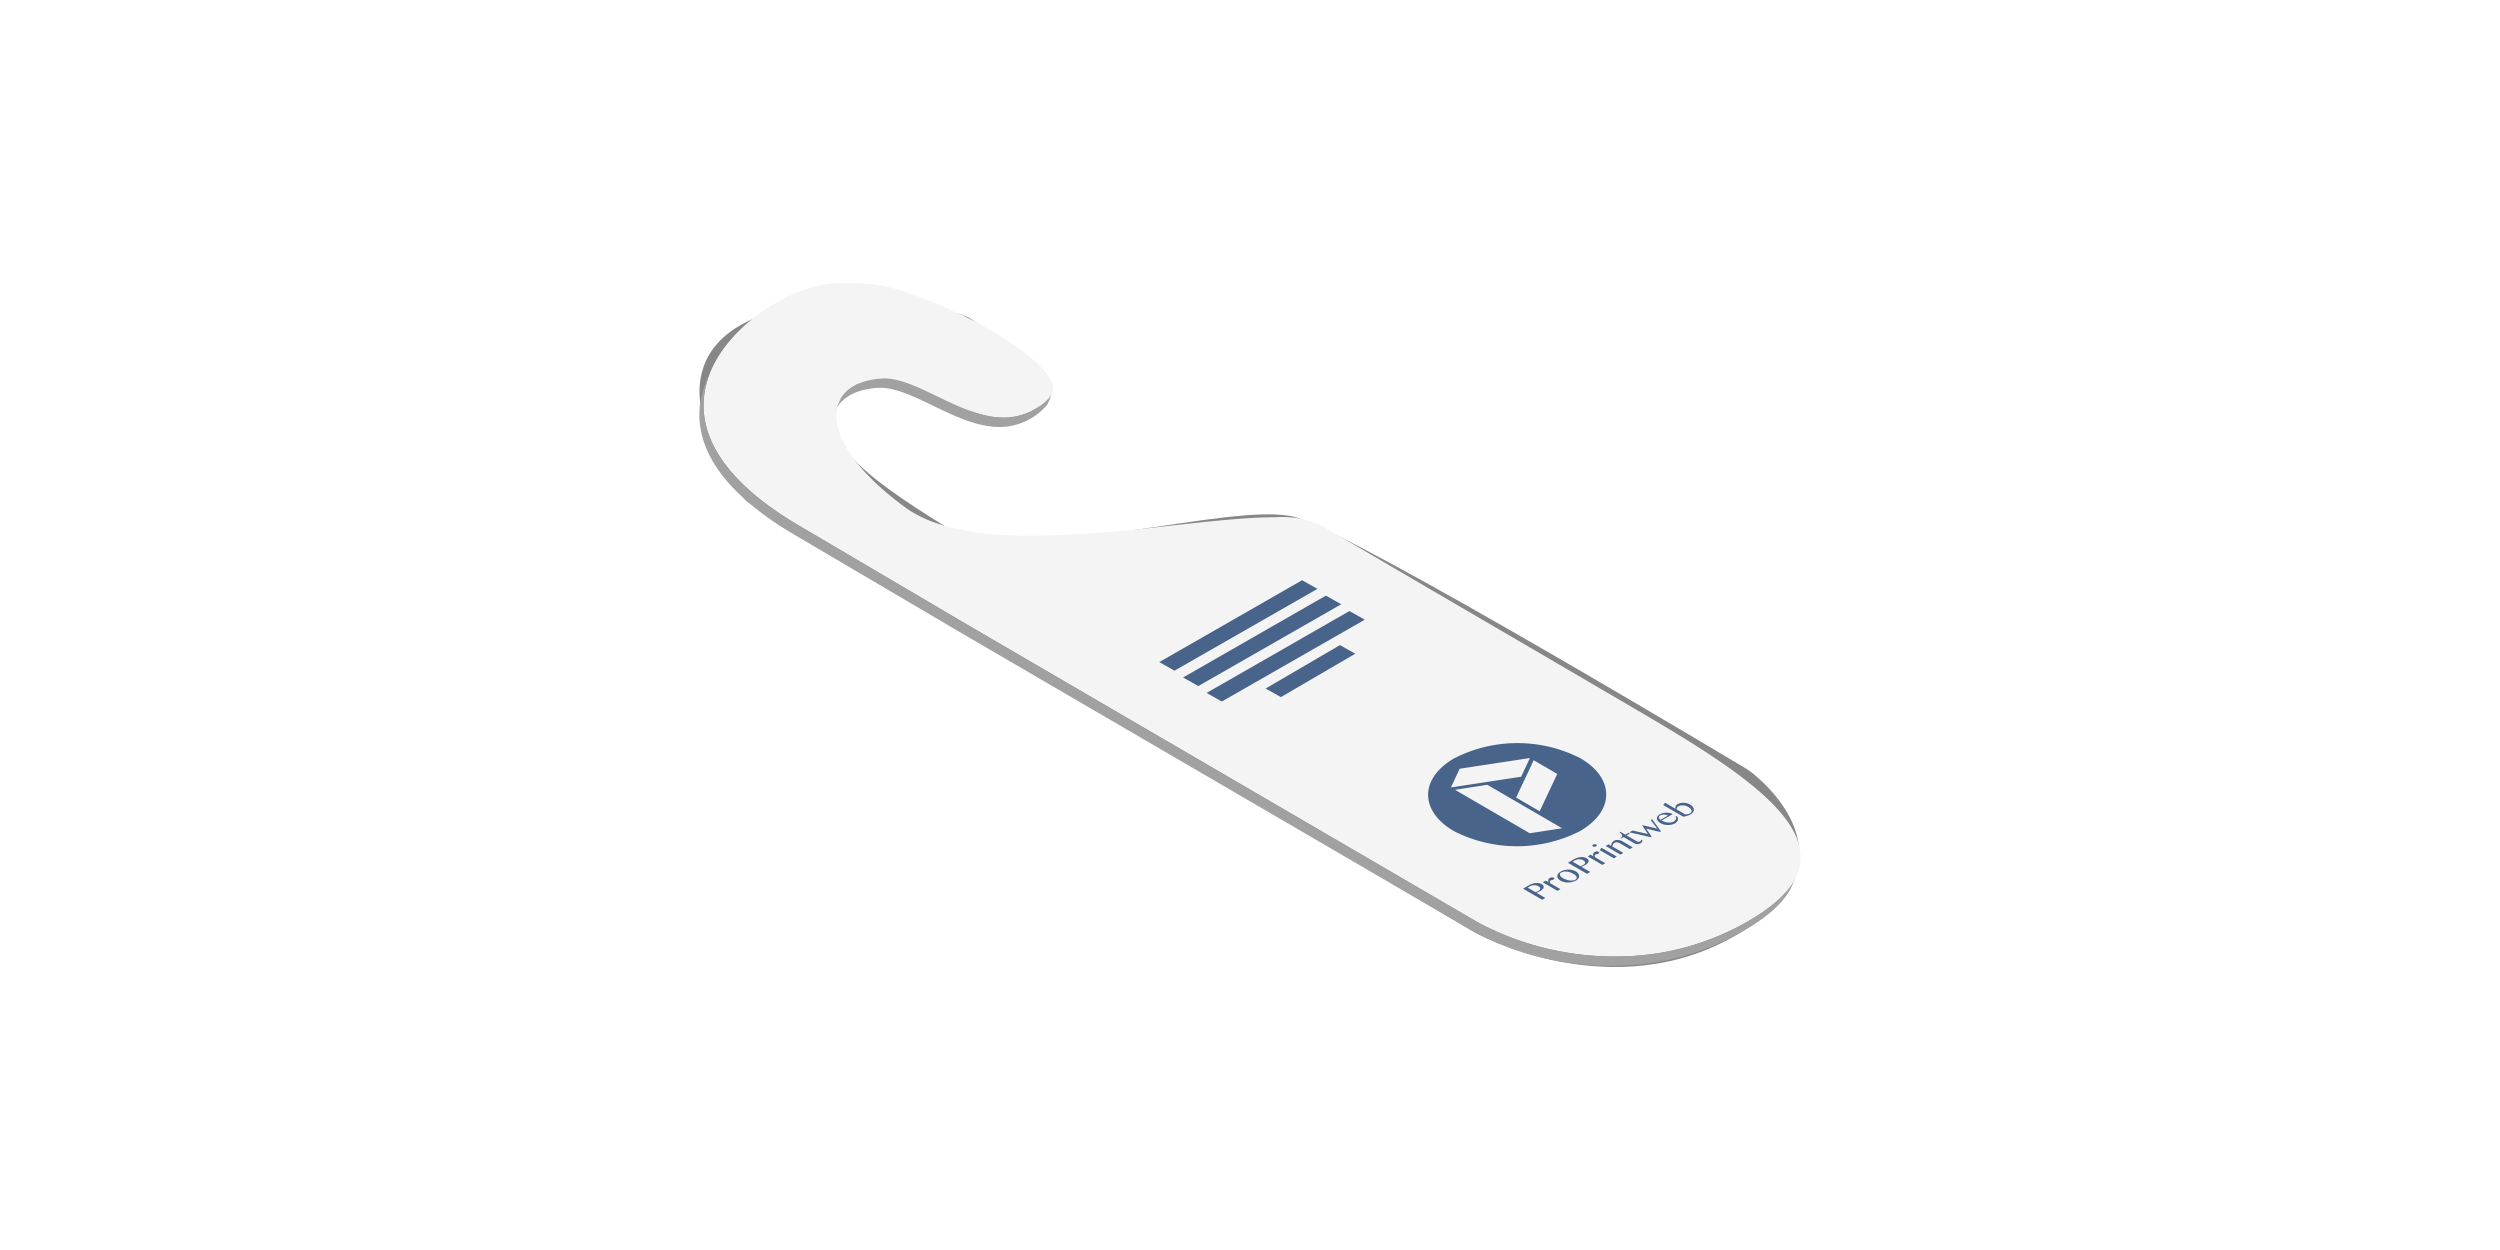 <svg id="off" xmlns="http://www.w3.org/2000/svg" xmlns:xlink="http://www.w3.org/1999/xlink" viewBox="0 0 283.465 141.732"><defs><style>.cls-1{fill:none;}.cls-2{fill:#878787;filter:url(#AI_DesenfoqueGaussiano_4);}.cls-3{fill:#f4f4f4;}.cls-4{fill:#49648b;}.cls-5{fill:#a1a1a1;}.cls-6{isolation:isolate;}.cls-7{clip-path:url(#clip-path);}</style><filter id="AI_DesenfoqueGaussiano_4" name="AI_DesenfoqueGaussiano_4"><feGaussianBlur stdDeviation="4"/></filter><clipPath id="clip-path"><polygon class="cls-1" points="174.891 102.039 156.043 91.086 173.782 80.844 192.631 91.797 174.891 102.039"/></clipPath></defs><title>OFF_Restauració</title><path class="cls-2" d="M109.918,36.034s-12.587-5.63-25.01.333-.283,20.449-.283,20.449l82.587,48.9s15.673,8.818,30.114.037.947-18.426.947-18.426S154,60.75,146.971,58.667s-31.711,6.043-39.949.922S90.206,48.628,96.777,43.882s13.507,6.224,19.53,3.468S109.918,36.034,109.918,36.034Z"/><path class="cls-3" d="M96.2,32.09a19.886,19.886,0,0,1,4.989.563c9.287,2.663,20.458,9.722,17.854,12.37a7.081,7.081,0,0,1-5.248,2.331c-2.393,0-4.826-1.114-7.133-2.226s-4.5-2.221-6.392-2.223c-6.782.221-8.482,6.625,2.315,14.586,3.353,2.474,8.573,3.251,14.363,3.258A140.4,140.4,0,0,0,131.81,59.7c4.854-.527,9.36-1.054,12.773-1.05a10.91,10.91,0,0,1,5.162.882c6.252,3.7,17.944,10.492,33,19.306s30.4,17.349,15.057,25.845a29.76,29.76,0,0,1-14.627,3.765,32.88,32.88,0,0,1-15.487-3.8l-58-33.811L90.369,59.462c-21.025-12.513-5.625-25.347,2.446-27.09A17.058,17.058,0,0,1,96.2,32.09"/><polygon class="cls-4" points="154.744 70.265 153.006 69.284 136.811 78.568 138.538 79.542 154.744 70.265"/><polygon class="cls-4" points="143.504 78.069 145.232 79.043 153.668 74.124 151.93 73.145 143.504 78.069"/><polygon class="cls-4" points="152.077 68.514 150.338 67.534 134.143 76.816 135.87 77.791 152.077 68.514"/><polygon class="cls-4" points="149.379 66.769 147.64 65.788 131.445 75.071 133.173 76.045 149.379 66.769"/><path class="cls-5" d="M119.042,45.023a7.082,7.082,0,0,1-5.248,2.331c-2.394,0-4.826-1.115-7.132-2.226s-4.5-2.221-6.391-2.223c-2.454.079-4.243.969-5.015,2.449l-.476,1.063c.772-1.48,2.562-2.37,5.016-2.449,1.893,0,4.08,1.113,6.392,2.223s4.739,2.223,7.131,2.225a7.081,7.081,0,0,0,5.248-2.33,1.367,1.367,0,0,0,.224-.294l.476-1.064a1.38,1.38,0,0,1-.223.294"/><path class="cls-5" d="M197.8,104.686a29.779,29.779,0,0,1-14.627,3.766,32.871,32.871,0,0,1-15.487-3.8l-58-33.809L90.368,59.462c-10.516-6.258-11.919-12.6-9.685-17.59l-.475,1.063c-2.234,4.992-.832,11.331,9.685,17.59L109.213,71.9l58,33.812a32.9,32.9,0,0,0,15.488,3.8,29.767,29.767,0,0,0,14.626-3.765c3.034-1.68,4.869-3.362,5.742-5.047l.476-1.063c-.875,1.684-2.708,3.366-5.742,5.046"/><g class="cls-6"><g class="cls-7"><path class="cls-4" d="M174.577,91.985l-2.67-1.552L173.9,86.2l2.67,1.552-1.995,4.235m2.542,1.925-3.664.567-8.477-4.927,3.664-.567,8.477,4.927m-4.641-5.842-7.962,1.214.991-2.121,7.965-1.213-.994,2.119m-7.568-2.1c-3.955,2.283-3.979,5.987-.047,8.272a15.742,15.742,0,0,0,14.281,0c3.958-2.285,3.976-5.989.047-8.272a15.732,15.732,0,0,0-14.281,0"/><path class="cls-4" d="M174.421,101.024a1.213,1.213,0,0,1-.162.076c-.057.019-.111.04-.165.057l-.878-.51.261-.15.019-.012a.82.82,0,0,1,.205-.08,1.046,1.046,0,0,1,.248-.033,1.12,1.12,0,0,1,.257.028.839.839,0,0,1,.232.093.524.524,0,0,1,.149.118.221.221,0,0,1,.056.133.234.234,0,0,1-.052.14.555.555,0,0,1-.171.14m-1.042-.657-.686.4,2.161,1.256.363-.209-1-.581.093-.04c.039-.016.078-.035.117-.054l.132-.066c.042-.021.084-.045.12-.066a1.015,1.015,0,0,0,.225-.171.427.427,0,0,0,.124-.2.272.272,0,0,0-.02-.2.486.486,0,0,0-.193-.185.979.979,0,0,0-.328-.114,1.372,1.372,0,0,0-.367-.012,1.742,1.742,0,0,0-.377.08,1.857,1.857,0,0,0-.362.161"/><path class="cls-4" d="M175.711,99.555a.323.323,0,0,0-.105.092.305.305,0,0,0-.048.118.388.388,0,0,0-.007.131.572.572,0,0,0,.029.138l-.316-.183-.333.192,1.664.967.333-.192-1.152-.669a.843.843,0,0,1-.035-.1l-.014-.085.012-.073.048-.048.081-.033.084-.017.087-.019a.6.6,0,0,0,.083-.037l.016-.01.016-.008a.167.167,0,0,0,.087-.1.108.108,0,0,0-.071-.1l-.1-.035-.119,0-.126.021a.488.488,0,0,0-.117.05"/><path class="cls-4" d="M178.62,99.741a.789.789,0,0,1-.3.092,1.376,1.376,0,0,1-.367-.005,1.942,1.942,0,0,1-.391-.1,2.286,2.286,0,0,1-.381-.176.846.846,0,0,1-.2-.159.433.433,0,0,1-.1-.168.258.258,0,0,1,0-.157A.262.262,0,0,1,177,98.95l.023-.014a1.09,1.09,0,0,1,.688-.1,1.831,1.831,0,0,1,.379.1,2.737,2.737,0,0,1,.369.18.98.98,0,0,1,.205.157.451.451,0,0,1,.1.168.242.242,0,0,1-.007.159.249.249,0,0,1-.118.127l-.014.008-.014.008m-1.634-.923-.022.013-.021.012a.83.83,0,0,0-.267.234.481.481,0,0,0-.091.273.466.466,0,0,0,.1.27.84.84,0,0,0,.279.239,1.67,1.67,0,0,0,.847.2,2.036,2.036,0,0,0,.463-.057,1.659,1.659,0,0,0,.425-.166.823.823,0,0,0,.279-.247.435.435,0,0,0,.082-.275.485.485,0,0,0-.106-.277.945.945,0,0,0-.288-.244,1.626,1.626,0,0,0-.832-.192,1.918,1.918,0,0,0-.454.059,1.539,1.539,0,0,0-.394.155"/><path class="cls-4" d="M179.512,98.085a1.207,1.207,0,0,1-.159.074c-.06.021-.114.042-.165.057l-.878-.51.258-.149.019-.012a.82.82,0,0,1,.205-.08,1.046,1.046,0,0,1,.248-.033,1.12,1.12,0,0,1,.257.028.864.864,0,0,1,.238.093.506.506,0,0,1,.143.118.221.221,0,0,1,.056.133.234.234,0,0,1-.052.14.555.555,0,0,1-.171.14m-1.039-.659-.689.4,2.161,1.256.366-.211-1-.581.09-.038c.039-.016.078-.035.12-.055l.129-.064c.045-.022.084-.045.12-.066a1.059,1.059,0,0,0,.228-.173.431.431,0,0,0,.121-.194.257.257,0,0,0-.02-.2.431.431,0,0,0-.193-.185.963.963,0,0,0-.325-.116,1.542,1.542,0,0,0-.367-.012,1.9,1.9,0,0,0-.739.24"/><path class="cls-4" d="M180.8,96.616a.323.323,0,0,0-.105.092.305.305,0,0,0-.048.118.388.388,0,0,0-.007.131.8.8,0,0,0,.029.138l-.316-.183-.33.19,1.664.967.33-.19-1.152-.669a.843.843,0,0,1-.035-.1l-.011-.086.009-.071.048-.048.084-.035.081-.016.09-.021a.528.528,0,0,0,.082-.036l.017-.011.015-.008a.178.178,0,0,0,.087-.1.115.115,0,0,0-.071-.1l-.1-.033-.119,0-.126.021a.471.471,0,0,0-.117.05"/><path class="cls-4" d="M181.622,96.142l-.1.057-.141.189,1.607.934.333-.192-1.7-.988m-1-.371a.132.132,0,0,0-.074.1l.012.055a.179.179,0,0,0,.128.074l.1.007.1-.014.084-.035.063-.05.024-.055-.012-.055a.18.18,0,0,0-.128-.074l-.1-.007-.1.014-.087.036-.011.006"/><path class="cls-4" d="M183.009,95.341a.648.648,0,0,0-.252.242.584.584,0,0,0-.062.329l-.3-.176-.333.192,1.667.969.333-.192-1.235-.718a.45.45,0,0,1,.019-.125.466.466,0,0,1,.045-.116.376.376,0,0,1,.072-.1.37.37,0,0,1,.093-.074l.009-.006a.5.5,0,0,1,.269-.055.688.688,0,0,1,.325.1l1.14.663.336-.194-1.2-.7a1.024,1.024,0,0,0-.229-.1,1.222,1.222,0,0,0-.254-.04,1,1,0,0,0-.239.014.628.628,0,0,0-.2.073"/><path class="cls-4" d="M183.723,94.308l-.093.054c.065.059.128.116.181.175a.441.441,0,0,1,.11.168.2.2,0,0,1-.013.163.4.4,0,0,1-.16.152l-.02.011.083.048.288-.166,1.173.682a.89.89,0,0,0,.179.08.871.871,0,0,0,.185.038.687.687,0,0,0,.179-.014.62.62,0,0,0,.177-.067l.016-.009a.448.448,0,0,0,.188-.188.241.241,0,0,0,0-.208l-.137.014a.172.172,0,0,1-.012.086.174.174,0,0,1-.075.074l-.087.033-.093.012-.1-.01L185.6,95.4l-1.173-.682.378-.218-.14-.081-.378.218-.569-.33"/><polyline class="cls-4" points="187.326 92.887 187.168 92.978 187.912 93.956 186.17 93.554 186.854 94.566 185.109 94.167 184.753 94.372 187.169 94.929 187.274 94.869 186.657 93.963 188.214 94.326 188.328 94.26 187.326 92.887"/><path class="cls-4" d="M189.112,92.477l-.836.479a.652.652,0,0,1-.134-.126.338.338,0,0,1-.05-.133.206.206,0,0,1,.031-.125.283.283,0,0,1,.111-.106.722.722,0,0,1,.2-.076,1,1,0,0,1,.23-.026,1.053,1.053,0,0,1,.236.029.842.842,0,0,1,.209.083m-.879-.152-.02.012-.02.011a.74.74,0,0,0-.25.224.388.388,0,0,0-.067.263.543.543,0,0,0,.13.266,1.077,1.077,0,0,0,.312.251,1.379,1.379,0,0,0,.375.145,1.96,1.96,0,0,0,.866,0,1.367,1.367,0,0,0,.386-.147.755.755,0,0,0,.207-.178.583.583,0,0,0,.1-.211.429.429,0,0,0-.011-.221.48.48,0,0,0-.124-.208l-.138.031a.288.288,0,0,1,.068.133.277.277,0,0,1-.007.156.42.42,0,0,1-.087.157.642.642,0,0,1-.174.142.937.937,0,0,1-.3.1,1.388,1.388,0,0,1-.349.012,1.82,1.82,0,0,1-.37-.073,1.587,1.587,0,0,1-.352-.156l1.249-.721a1.174,1.174,0,0,0-.322-.125,1.7,1.7,0,0,0-.376-.042,1.8,1.8,0,0,0-.391.047,1.3,1.3,0,0,0-.34.13"/><path class="cls-4" d="M191.628,92.217a.831.831,0,0,1-.284.1l-.14.016-.128.005-.967-.562-.005-.09a.4.4,0,0,1,.036-.1.389.389,0,0,1,.072-.09.428.428,0,0,1,.1-.076l.014-.008a.73.73,0,0,1,.222-.076,1.2,1.2,0,0,1,.284-.016,1.367,1.367,0,0,1,.292.048,1.144,1.144,0,0,1,.271.112,1.235,1.235,0,0,1,.262.2.543.543,0,0,1,.133.2.259.259,0,0,1-.007.183.387.387,0,0,1-.156.156m-2.8-1.185-.1.055-.144.19,2.262,1.315a1.819,1.819,0,0,0,.442-.083,2.04,2.04,0,0,0,.4-.173.933.933,0,0,0,.213-.164.653.653,0,0,0,.121-.187.478.478,0,0,0,.037-.2.461.461,0,0,0-.059-.2.759.759,0,0,0-.139-.192,1.236,1.236,0,0,0-.232-.173,1.45,1.45,0,0,0-.34-.138,1.631,1.631,0,0,0-.373-.057,1.673,1.673,0,0,0-.373.029,1.068,1.068,0,0,0-.309.113l-.017.01a.522.522,0,0,0-.222.246.511.511,0,0,0-.034.147.293.293,0,0,0,.026.14l-1.164-.676"/></g></g></svg>